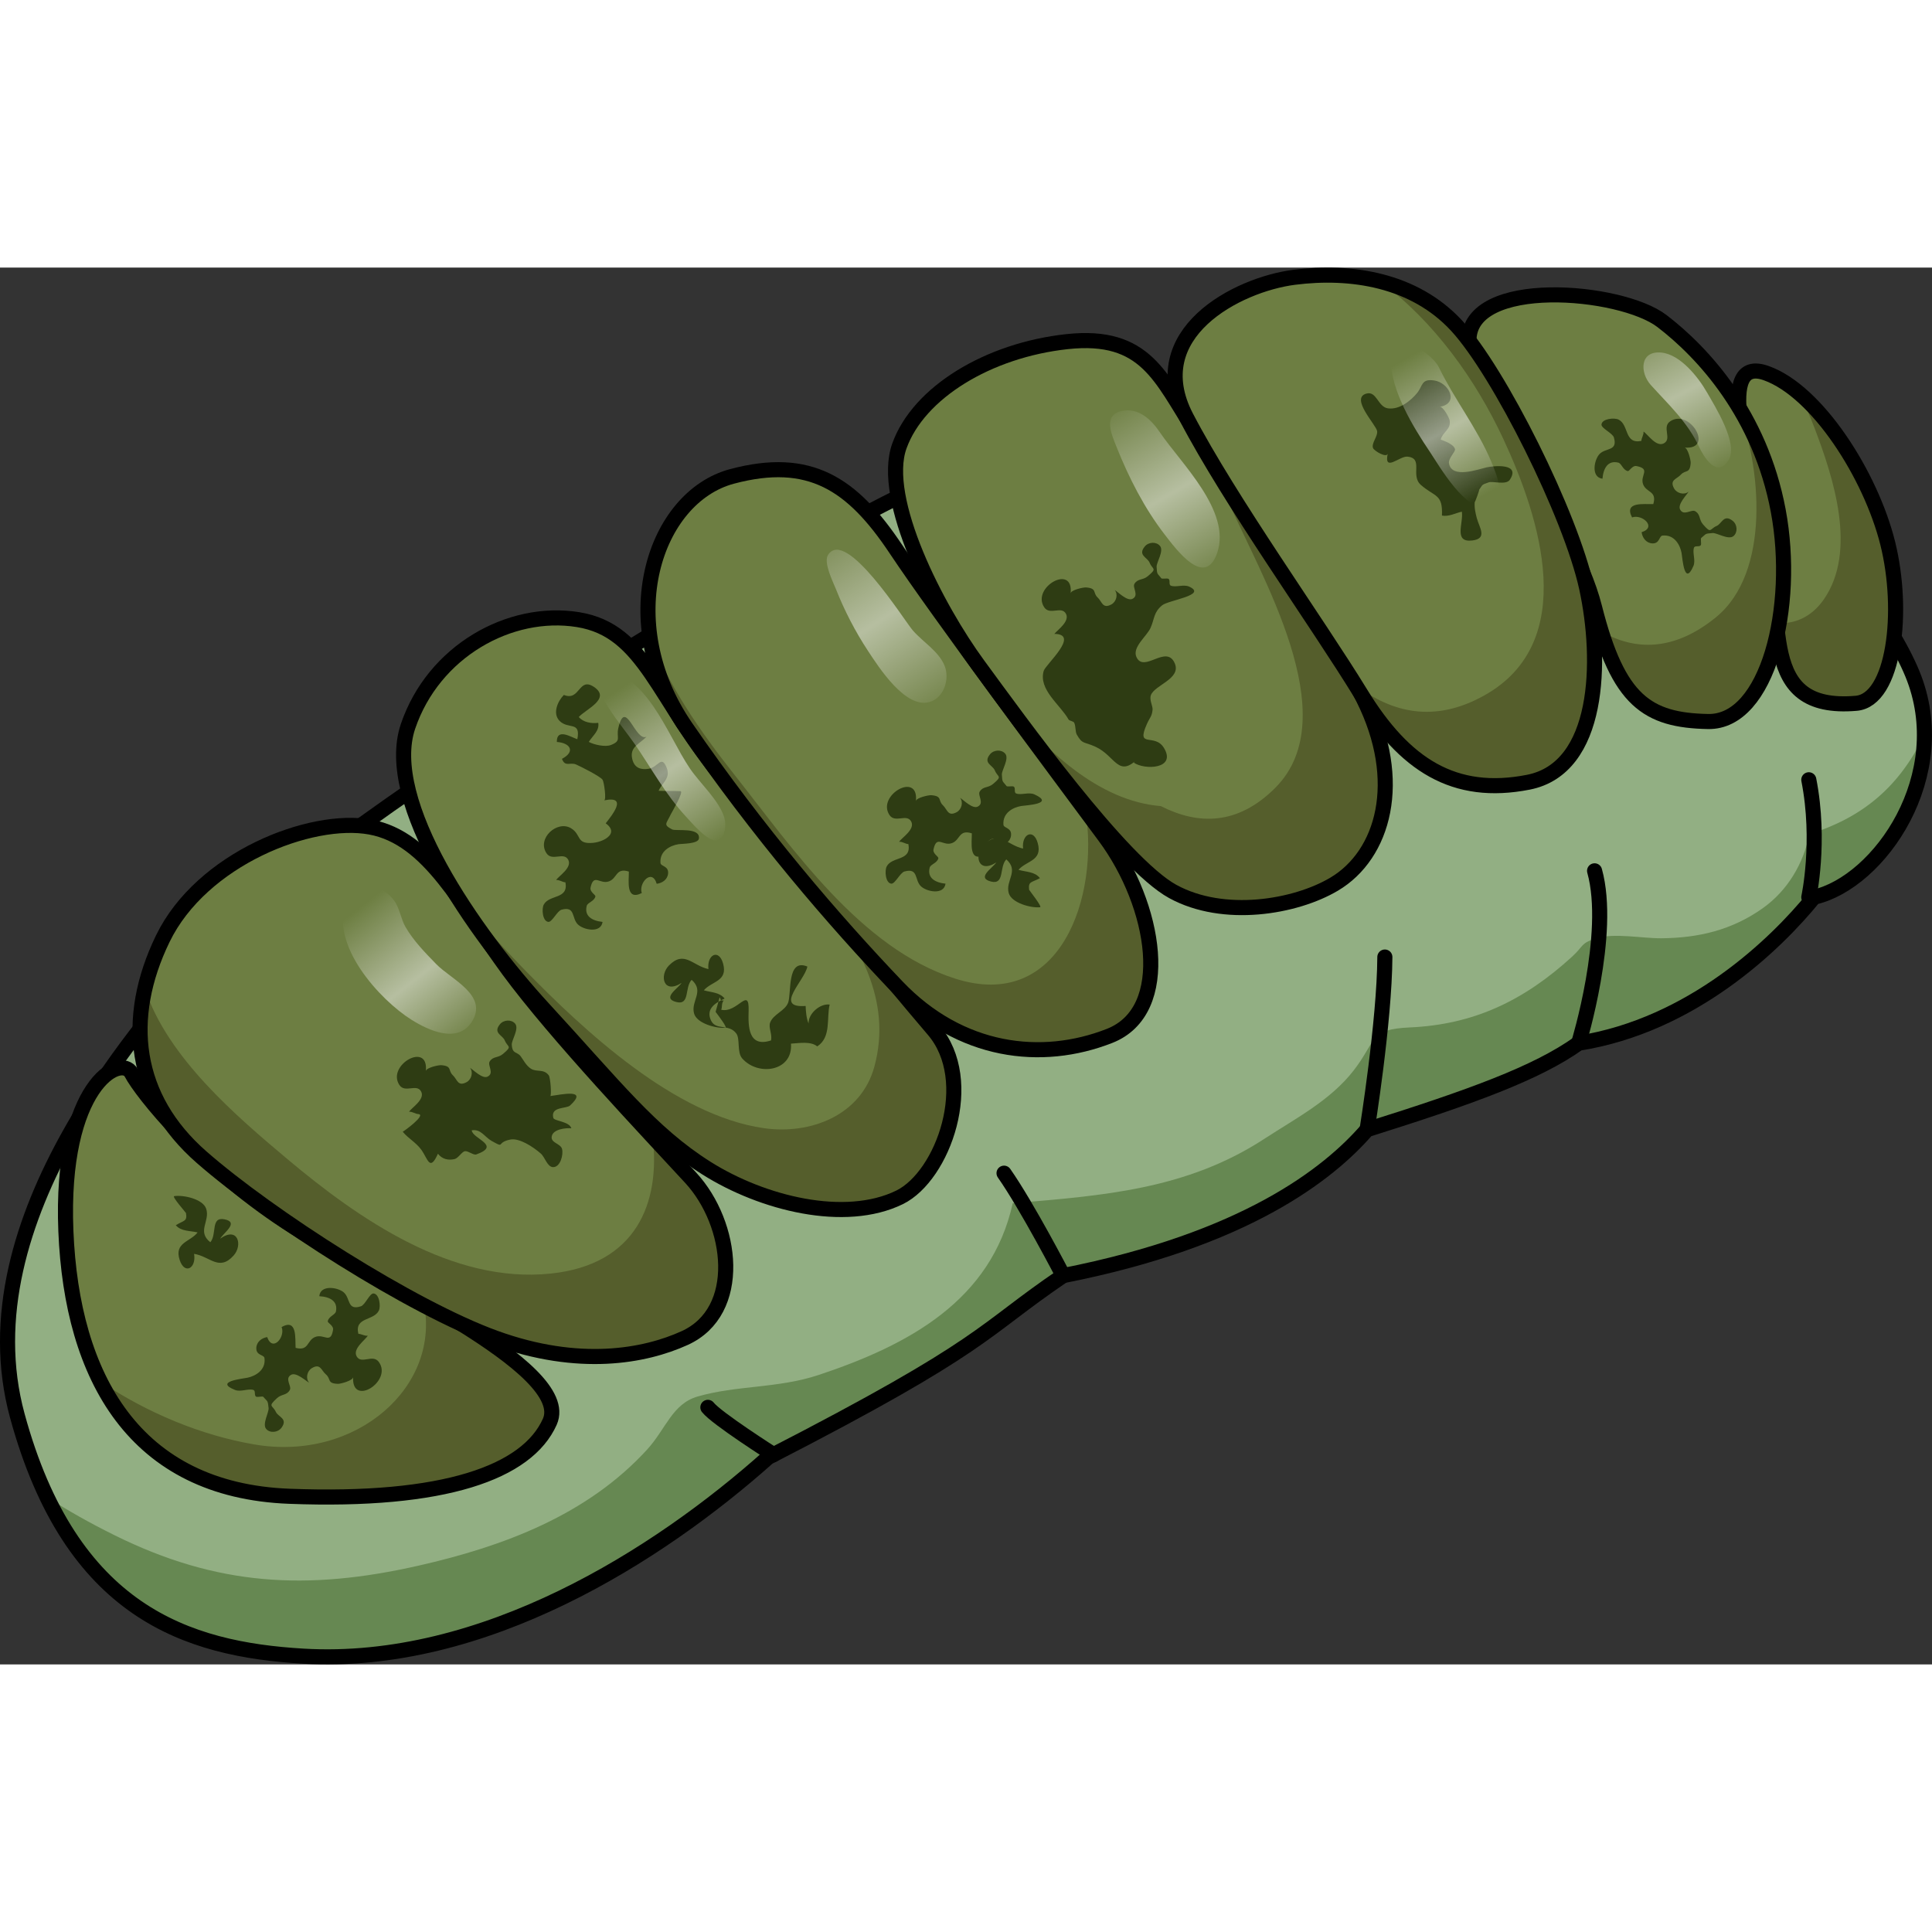 <?xml version="1.0" encoding="utf-8"?>
<!-- Created by: Science Figures, www.sciencefigures.org, Generator: Science Figures Editor -->
<!DOCTYPE svg PUBLIC "-//W3C//DTD SVG 1.1//EN" "http://www.w3.org/Graphics/SVG/1.1/DTD/svg11.dtd">
<svg version="1.1" id="Layer_1" xmlns="http://www.w3.org/2000/svg" xmlns:xlink="http://www.w3.org/1999/xlink" 
	 width="800px" height="800px" viewBox="0 0 128.096 92.613" enable-background="new 0 0 128.096 92.613"
	 xml:space="preserve">
<rect x="0" y="0" width="128.096" height="92.613" fill="#333333" stroke="none"/>
<g>
	<g>
		<path fill="#92AF83" d="M20.112,92.066c11.931,0.7,23.51-6.66,30.819-13.18c14.619-7.507,14.027-8.297,19.559-12.051
			c12.051-2.371,17.582-6.718,20.15-9.681c6.915-2.173,11.262-3.753,14.027-5.729c7.507-1.186,13.038-6.52,15.606-9.681
			c4.347-0.987,9.285-8.099,6.52-14.816S110.347,3.091,86.64,5.66S18.334,39.968,13.988,44.907S-2.408,63.082,1.147,76.121
			S12.407,91.614,20.112,92.066z"/>
		<path fill="#668852" d="M127.471,31.224c-1.688,3.35-4.086,5.26-7.509,6.346c-0.375,1.923-1.432,3.733-3.094,4.91
			c-2.043,1.446-4.249,1.968-6.729,1.988c-1.245,0.01-3.112-0.368-4.292,0c-1.078,0.336-0.816,0.491-1.611,1.217
			c-3.174,2.902-6.497,4.508-10.772,4.695c-2.724,0.121-2.172,0.865-3.715,2.855c-1.539,1.984-3.841,3.174-5.919,4.53
			c-5.16,3.367-10.707,3.767-16.683,4.269c-1.426,6.451-6.901,9.404-12.866,11.387c-2.695,0.896-5.432,0.68-8.023,1.428
			c-1.689,0.487-2.101,2.149-3.355,3.521c-3.974,4.344-9.513,6.416-15.145,7.693c-7.399,1.679-13.372,1.357-20.191-2.029
			c-1.577-0.783-3.051-1.602-4.449-2.516c4.009,8.362,10.502,10.166,16.995,10.547c11.931,0.7,23.51-6.66,30.819-13.18
			c14.619-7.507,14.027-8.297,19.559-12.051c12.051-2.371,17.582-6.718,20.15-9.681c6.915-2.173,11.262-3.753,14.027-5.729
			c7.507-1.186,13.038-6.52,15.606-9.681c3.47-0.788,7.306-5.482,7.309-10.761C127.545,31.064,127.51,31.145,127.471,31.224z"/>
		<path fill="none" stroke="#000000" stroke-linecap="round" stroke-linejoin="round" stroke-miterlimit="10" d="M20.112,92.066
			c11.931,0.7,23.51-6.66,30.819-13.18c14.619-7.507,14.027-8.297,19.559-12.051c12.051-2.371,17.582-6.718,20.15-9.681
			c6.915-2.173,11.262-3.753,14.027-5.729c7.507-1.186,13.038-6.52,15.606-9.681c4.347-0.987,9.285-8.099,6.52-14.816
			S110.347,3.091,86.64,5.66S18.334,39.968,13.988,44.907S-2.408,63.082,1.147,76.121S12.407,91.614,20.112,92.066z"/>
		<path fill="#6D7E42" d="M36.452,76.525c1.612-3.607-11.735-9.482-17.465-13.236s-9.582-8.563-10.272-9.877
			c-0.69-1.316-4.742,0.789-4.347,10.471c0.396,9.68,4.543,17.188,14.816,17.582S34.951,79.884,36.452,76.525z"/>
		<path fill="#555E2C" d="M28.074,68.531c1.24,5.612-4.424,10.66-11.202,9.499C13.323,77.422,9.8,75.953,6.67,73.871
			c2.242,4.438,6.227,7.353,12.515,7.594c10.273,0.395,15.767-1.58,17.268-4.939C37.42,74.361,33.001,71.38,28.074,68.531z"/>
		<path fill="none" stroke="#000000" stroke-linecap="round" stroke-linejoin="round" stroke-miterlimit="10" d="M36.452,76.525
			c1.612-3.607-11.735-9.482-17.465-13.236s-9.582-8.563-10.272-9.877c-0.69-1.316-4.742,0.789-4.347,10.471
			c0.396,9.68,4.543,17.188,14.816,17.582S34.951,79.884,36.452,76.525z"/>
		<path fill="#6D7E42" d="M45.396,70.974c3.9-1.773,3.22-7.564,0.402-10.623c-2.817-3.057-8.933-9.496-12.071-13.76
			c-3.139-4.265-5.23-8.771-9.174-9.496s-11.186,2.093-13.761,7.403c-2.575,5.311-1.932,10.542,2.575,14.485
			s13.922,9.979,19.475,11.99S42.741,72.181,45.396,70.974z"/>
		<path fill="#555E2C" d="M45.799,60.351c-0.679-0.736-1.551-1.672-2.525-2.723c0.52,4.379-1.072,8.48-6.765,9.072
			c-6.531,0.68-12.724-3.619-17.452-7.59c-3.375-2.834-7.945-6.724-9.445-11.29c-0.944,4.128,0.196,8.047,3.757,11.163
			c4.507,3.943,13.922,9.979,19.475,11.99s9.898,1.207,12.554,0C49.297,69.201,48.616,63.41,45.799,60.351z"/>
		<path fill="none" stroke="#000000" stroke-linecap="round" stroke-linejoin="round" stroke-miterlimit="10" d="M45.396,70.974
			c3.9-1.773,3.22-7.564,0.402-10.623c-2.817-3.057-8.933-9.496-12.071-13.76c-3.139-4.265-5.23-8.771-9.174-9.496
			s-11.186,2.093-13.761,7.403c-2.575,5.311-1.932,10.542,2.575,14.485s13.922,9.979,19.475,11.99S42.741,72.181,45.396,70.974z"/>
		<path fill="#6D7E42" d="M59.643,61.646c2.889-1.414,5.149-7.725,2.253-11.104s-9.206-11.108-13.777-16.5
			s-5.296-9.978-9.802-10.702s-9.575,2.092-11.266,7.081s4.346,13.68,9.013,18.75s7.082,8.208,10.783,10.542
			S56.022,63.418,59.643,61.646z"/>
		<path fill="#555E2C" d="M61.896,50.542c-1.746-2.037-4.732-5.655-7.83-9.388c0.052,0.067,0.099,0.139,0.15,0.206
			c2.646,3.382,4.973,7.156,3.756,11.621c-0.89,3.268-4.284,4.516-7.325,4.078c-5.918-0.852-11.89-6.435-15.87-10.508
			c-1.958-2.002-3.886-4.166-5.433-6.488c1.871,3.331,4.453,6.646,6.72,9.108c4.667,5.07,7.082,8.208,10.783,10.542
			s9.176,3.706,12.796,1.934C62.531,60.232,64.792,53.921,61.896,50.542z"/>
		<path fill="none" stroke="#000000" stroke-linecap="round" stroke-linejoin="round" stroke-miterlimit="10" d="M59.643,61.646
			c2.889-1.414,5.149-7.725,2.253-11.104s-9.206-11.108-13.777-16.5s-5.296-9.978-9.802-10.702s-9.575,2.092-11.266,7.081
			s4.346,13.68,9.013,18.75s7.082,8.208,10.783,10.542S56.022,63.418,59.643,61.646z"/>
		<path fill="#6D7E42" d="M123.066,28.889c2.535-0.217,3.219-6.115,2.092-10.622S120.491,8.208,117.111,7s-1.287,5.553,0,10.944
			S116.468,29.453,123.066,28.889z"/>
		<path fill="#555E2C" d="M125.158,18.267c-0.883-3.53-3.248-7.693-5.855-9.916c0.391,0.78,0.727,1.555,1.003,2.282
			c1.253,3.294,2.851,8.159,0.609,11.38c-0.772,1.11-1.915,1.675-3.129,1.535c0.308,3.245,0.991,5.706,5.28,5.34
			C125.602,28.672,126.285,22.774,125.158,18.267z"/>
		<path fill="none" stroke="#000000" stroke-linecap="round" stroke-linejoin="round" stroke-miterlimit="10" d="M123.066,28.889
			c2.535-0.217,3.219-6.115,2.092-10.622S120.491,8.208,117.111,7s-1.287,5.553,0,10.944S116.468,29.453,123.066,28.889z"/>
		<path fill="#6D7E42" d="M73.567,50.941c4.258-1.673,3.059-8.665-0.321-13.225s-10.945-14.7-13.842-19.045
			s-5.713-6.196-10.863-4.828s-7.899,9.608-3.064,16.634s9.826,12.819,14.01,17.205S69.061,52.711,73.567,50.941z"/>
		<path fill="#555E2C" d="M73.246,37.716c-0.376-0.507-0.811-1.092-1.277-1.722c0.923,5.716-1.642,13.39-8.65,11.146
			c-6.265-2.007-10.78-8.645-14.675-13.579c-2.214-2.805-4.323-5.844-5.532-9.035c0.284,1.963,1.024,4.002,2.365,5.951
			c4.835,7.025,9.826,12.819,14.01,17.205s9.574,5.029,14.081,3.259C77.825,49.268,76.626,42.276,73.246,37.716z"/>
		<path fill="none" stroke="#000000" stroke-linecap="round" stroke-linejoin="round" stroke-miterlimit="10" d="M73.567,50.941
			c4.258-1.673,3.059-8.665-0.321-13.225s-10.945-14.7-13.842-19.045s-5.713-6.196-10.863-4.828s-7.899,9.608-3.064,16.634
			s9.826,12.819,14.01,17.205S69.061,52.711,73.567,50.941z"/>
		<path fill="#6D7E42" d="M113.246,30.097c3.963,0.079,5.851-7.6,4.655-13.979s-4.977-10.483-7.713-12.576S97.395,0.587,97.394,4.84
			s6.763,11.496,8.33,17.692S109.223,30.017,113.246,30.097z"/>
		<path fill="#555E2C" d="M117.901,16.118c-0.522-2.79-1.54-5.145-2.749-7.087c1.653,4.149,2.261,11.192-1.388,14.16
			c-2.792,2.271-5.38,2.209-7.589,0.939c1.496,4.815,3.423,5.894,7.07,5.967C117.209,30.176,119.097,22.498,117.901,16.118z"/>
		<path fill="none" stroke="#000000" stroke-linecap="round" stroke-linejoin="round" stroke-miterlimit="10" d="M113.246,30.097
			c3.963,0.079,5.851-7.6,4.655-13.979s-4.977-10.483-7.713-12.576S97.395,0.587,97.394,4.84s6.763,11.496,8.33,17.692
			S109.223,30.017,113.246,30.097z"/>
		<path fill="#6D7E42" d="M88.457,40.88c3.281-1.947,4.668-6.839,1.932-12.312s-8.933-14.325-11.186-17.785s-3.22-6.438-8.45-5.874
			s-9.854,3.381-11.123,6.921s2.488,10.789,5.224,14.519s9.522,13.164,12.901,15.015S85.882,42.409,88.457,40.88z"/>
		<path fill="#555E2C" d="M90.389,28.569c-2.736-5.473-8.933-14.325-11.186-17.785c-0.17-0.26-0.33-0.517-0.487-0.77
			c1.028,1.76,1.91,3.608,2.679,5.39c2.111,4.894,7.904,14.344,3.156,19.092c-2.504,2.503-5.12,2.461-7.584,1.209
			c-4.119-0.332-7.676-3.692-10.555-7.229c3.223,4.377,8.492,11.327,11.343,12.889c3.379,1.851,8.127,1.045,10.702-0.483
			C91.738,38.933,93.125,34.042,90.389,28.569z"/>
		<path fill="none" stroke="#000000" stroke-linecap="round" stroke-linejoin="round" stroke-miterlimit="10" d="M88.457,40.88
			c3.281-1.947,4.668-6.839,1.932-12.312s-8.933-14.325-11.186-17.785s-3.22-6.438-8.45-5.874s-9.854,3.381-11.123,6.921
			s2.488,10.789,5.224,14.519s9.522,13.164,12.901,15.015S85.882,42.409,88.457,40.88z"/>
		<path fill="#6D7E42" d="M101.336,34.121c4.744-0.934,4.91-8.048,3.863-12.876S99.404,6.92,96.588,3.863s-7.001-3.701-10.783-3.219
			s-10.04,3.729-7.152,9.268s8.673,13.596,11.574,18.339S96.427,35.086,101.336,34.121z"/>
		<path fill="#555E2C" d="M105.199,21.245c-1.047-4.828-5.795-14.324-8.611-17.382c-1.424-1.545-3.197-2.471-5.092-2.949
			c3.574,2.624,6.357,6.526,8.195,10.483c2.4,5.17,5.074,13.431-1.293,16.979c-3.291,1.834-6.115,1.141-8.524-0.691
			c0.119,0.19,0.241,0.385,0.353,0.566c2.901,4.743,6.2,6.836,11.109,5.87C106.08,33.187,106.246,26.073,105.199,21.245z"/>
		<path fill="none" stroke="#000000" stroke-linecap="round" stroke-linejoin="round" stroke-miterlimit="10" d="M101.336,34.121
			c4.744-0.934,4.91-8.048,3.863-12.876S99.404,6.92,96.588,3.863s-7.001-3.701-10.783-3.219s-10.04,3.729-7.152,9.268
			s8.673,13.596,11.574,18.339S96.427,35.086,101.336,34.121z"/>
		<path fill="none" stroke="#000000" stroke-linecap="round" stroke-linejoin="round" stroke-miterlimit="10" d="M119.928,41.746
			c0,0,0.805-3.684,0-7.787"/>
		<path fill="none" stroke="#000000" stroke-linecap="round" stroke-linejoin="round" stroke-miterlimit="10" d="M104.668,51.426
			c0,0,2.224-7.245,1.056-11.43"/>
		<path fill="none" stroke="#000000" stroke-linecap="round" stroke-linejoin="round" stroke-miterlimit="10" d="M90.641,57.155
			c0,0,1.155-7.177,1.178-11.443"/>
		<path fill="none" stroke="#000000" stroke-linecap="round" stroke-linejoin="round" stroke-miterlimit="10" d="M70.49,66.835
			c0,0-2.392-4.612-3.92-6.792"/>
		<path fill="none" stroke="#000000" stroke-linecap="round" stroke-linejoin="round" stroke-miterlimit="10" d="M51.287,78.704
			c0,0-3.79-2.41-4.354-3.135"/>
	</g>
	<g>
		<path fill="#2E3C13" d="M20.501,73.938c-0.256-0.282-0.143-0.778,0.175-0.969c0.567-0.341,0.622,0.151,0.929,0.412
			c0.362,0.309,0.056,0.605,0.805,0.629c0.169,0.006,0.99-0.215,1.002-0.441c-0.105,2.005,2.636,0.261,1.704-1.01
			c-0.401-0.546-1.144,0.176-1.464-0.362c-0.302-0.507,0.582-1.106,0.732-1.379c-0.227,0.028-0.408-0.118-0.623-0.123
			c-0.27-1.135,1.029-0.843,1.362-1.552c0.128-0.271,0.035-1.102-0.362-1.125c-0.248-0.015-0.548,0.756-0.83,0.85
			c-0.917,0.303-0.688-0.51-1.127-0.911c-0.386-0.353-1.563-0.539-1.633,0.243c0.706,0.04,1.239,0.321,1.103,1.011
			c-0.044,0.224-0.486,0.323-0.542,0.65c-0.02,0.112,0.398,0.281,0.35,0.573c-0.163,0.983-0.606,0.219-1.204,0.477
			c-0.542,0.234-0.394,0.944-1.278,0.713c-0.039-0.622,0.118-1.971-0.929-1.379c0.266,0.649-0.595,1.694-0.957,0.664
			c-0.366,0.063-0.708,0.317-0.72,0.729c-0.014,0.505,0.509,0.428,0.541,0.666c0.105,0.796-0.605,1.189-1.119,1.299
			c-0.32,0.068-2.248,0.252-0.83,0.813c0.377,0.148,0.855-0.104,1.204-0.004c0.187,0.054,0.037,0.368,0.197,0.451
			c0.091,0.046,0.42-0.05,0.472,0.012c0.28,0.334,0.294,0.192,0.35,0.742c0.029,0.291-0.447,1.076-0.152,1.395
			c0.258,0.278,0.77,0.231,1.008-0.093c0.443-0.607-0.216-0.706-0.375-1.048c-0.219-0.47-0.561-0.321,0.07-0.906
			c0.322-0.299,0.65-0.172,0.857-0.549c0.142-0.258-0.371-0.753,0.086-1.005C19.638,73.224,20.256,73.8,20.501,73.938z"/>
		<path fill="#2E3C13" d="M11.549,61.566c-0.17,0.026,0.777,1.088,0.782,1.121c0.095,0.561-0.129,0.475-0.676,0.805
			c0.353,0.42,0.93,0.356,1.447,0.479c-0.494,0.637-1.571,0.667-1.188,1.83c0.327,0.993,1.112,0.549,0.954-0.409
			c1.057,0.165,1.66,1.188,2.626,0.105c0.611-0.686,0.283-1.953-0.897-1.112c0.253-0.415,1.27-1.085,0.288-1.283
			c-0.937-0.189-0.487,0.995-0.941,1.521c-0.908-0.727-0.002-1.396-0.273-2.22C13.456,61.751,12.149,61.472,11.549,61.566z"/>
	</g>
	<g>
		<path fill="#2E3C13" d="M31.158,53.052c0.24,0.294,0.102,0.784-0.225,0.958c-0.584,0.312-0.613-0.183-0.907-0.459
			c-0.345-0.326-0.024-0.607-0.771-0.669c-0.168-0.015-0.999,0.164-1.022,0.39c0.207-1.997-2.619-0.395-1.754,0.922
			c0.373,0.565,1.151-0.118,1.444,0.437c0.274,0.521-0.638,1.075-0.802,1.339c0.228-0.017,0.4,0.14,0.615,0.155
			c0.553,0.041-0.943,1.132-1.034,1.17c0.349,0.433,0.879,0.709,1.227,1.188c0.444,0.614,0.561,1.488,1.107,0.27
			c0.275,0.356,0.67,0.451,1.098,0.356c0.251-0.055,0.481-0.489,0.693-0.523c0.207-0.034,0.569,0.278,0.749,0.215
			c1.691-0.603-0.251-1.031-0.299-1.6c0.615-0.099,0.837,0.43,1.313,0.699c0.94,0.531,0.269,0.104,1.251-0.087
			c0.594-0.115,1.509,0.484,2.014,0.927c0.283,0.248,0.432,0.896,0.816,0.902c0.481,0.008,0.697-0.827,0.593-1.209
			c-0.102-0.369-0.774-0.389-0.681-0.84c0.098-0.476,0.936-0.558,1.3-0.527c-0.142-0.464-1.144-0.473-1.198-0.69
			c-0.195-0.767,0.86-0.59,1.112-0.822c1.241-1.145-0.577-0.721-1.314-0.625c0.096-0.012,0.018-1.224-0.101-1.378
			c-0.342-0.449-0.808-0.188-1.189-0.441c-0.321-0.214-0.499-0.591-0.67-0.818c-0.241-0.323-0.559-0.126-0.591-0.777
			c-0.015-0.292,0.501-1.051,0.224-1.385c-0.243-0.291-0.757-0.271-1.012,0.042c-0.474,0.583,0.18,0.716,0.321,1.064
			c0.194,0.481,0.544,0.35-0.116,0.901c-0.338,0.283-0.658,0.14-0.885,0.505c-0.154,0.25,0.332,0.771-0.137,0.999
			C31.983,53.809,31.395,53.202,31.158,53.052z"/>
	</g>
	<g>
		<path fill="#2E3C13" d="M63.651,35.152c0.24,0.294,0.102,0.784-0.225,0.958c-0.584,0.312-0.613-0.183-0.907-0.459
			c-0.345-0.326-0.024-0.607-0.771-0.669c-0.168-0.015-0.999,0.164-1.022,0.39c0.207-1.997-2.619-0.395-1.754,0.922
			c0.373,0.565,1.151-0.118,1.444,0.437c0.274,0.521-0.638,1.075-0.802,1.339c0.228-0.017,0.4,0.14,0.615,0.155
			c0.212,1.146-1.071,0.789-1.439,1.48c-0.142,0.264-0.091,1.098,0.304,1.142c0.248,0.027,0.587-0.727,0.873-0.807
			c0.931-0.255,0.66,0.545,1.079,0.968c0.367,0.372,1.534,0.618,1.644-0.159c-0.703-0.076-1.222-0.385-1.05-1.065
			c0.055-0.222,0.501-0.299,0.574-0.622c0.024-0.111-0.384-0.301-0.32-0.591c0.214-0.974,0.617-0.188,1.227-0.414
			c0.554-0.207,0.442-0.923,1.313-0.646c0.007,0.623-0.218,1.962,0.857,1.424c-0.231-0.662,0.68-1.662,0.989-0.614
			c0.369-0.044,0.724-0.281,0.756-0.69c0.04-0.504-0.485-0.454-0.506-0.692c-0.064-0.801,0.665-1.158,1.184-1.241
			c0.324-0.052,2.258-0.137,0.87-0.77c-0.368-0.166-0.859,0.061-1.202-0.057c-0.184-0.063-0.019-0.369-0.174-0.461
			c-0.089-0.051-0.422,0.028-0.471-0.035c-0.263-0.348-0.284-0.208-0.312-0.76c-0.015-0.292,0.501-1.051,0.224-1.385
			c-0.243-0.291-0.757-0.271-1.012,0.042c-0.474,0.583,0.18,0.716,0.321,1.064c0.194,0.481,0.544,0.35-0.116,0.901
			c-0.338,0.283-0.658,0.14-0.885,0.505c-0.154,0.25,0.332,0.771-0.137,0.999C64.477,35.909,63.888,35.301,63.651,35.152z"/>
		<path fill="#2E3C13" d="M68.957,42.411c0.172-0.018-0.721-1.125-0.724-1.16c-0.066-0.564,0.153-0.467,0.716-0.768
			c-0.331-0.438-0.911-0.404-1.421-0.553c0.525-0.611,1.604-0.586,1.278-1.768c-0.275-1.009-1.082-0.605-0.974,0.359
			c-1.046-0.219-1.597-1.271-2.616-0.238c-0.646,0.652-0.383,1.936,0.84,1.157c-0.274,0.4-1.324,1.018-0.354,1.266
			c0.926,0.238,0.537-0.969,1.018-1.469c0.87,0.771-0.069,1.393,0.16,2.23C67.062,42.127,68.353,42.473,68.957,42.411z"/>
	</g>
	<g>
		<path fill="#2E3C13" d="M95.456,9.234c1.326-0.231,0.611-1.607-0.367-1.749c-0.875-0.127-0.746,0.363-1.129,0.83
			c-0.394,0.479-1.146,1.125-1.935,1.018c-0.678-0.093-0.742-1.185-1.444-0.975c-1.054,0.315,0.631,2.034,0.723,2.471
			c0.073,0.347-0.402,0.822-0.265,1.144c0.08,0.185,0.903,0.676,0.972,0.358c-0.272,1.266,0.786,0.155,1.301,0.203
			c1.106,0.104,0.174,1.243,0.896,1.876c0.932,0.816,1.459,0.577,1.397,2.032c0.461,0.088,0.899-0.17,1.319-0.259
			c0.121,0.757-0.572,2.06,0.689,1.911c1.039-0.123,0.467-0.86,0.301-1.489c-0.092-0.352-0.172-0.714-0.134-1.075
			c-0.015,0.132,0.366-0.899,0.279-0.784c0.263-0.349,0.122-0.331,0.646-0.508c0.277-0.093,1.148,0.195,1.395-0.164
			c0.759-1.131-1.092-0.929-1.534-0.828c-0.594,0.136-2.303,0.767-2.494-0.257c-0.064-0.348,0.448-0.78,0.397-0.958
			c-0.096-0.327-0.678-0.521-0.949-0.63c0.16-0.548,0.708-0.666,0.59-1.289C96.078,9.946,95.68,9.195,95.456,9.234z"/>
	</g>
	<g>
		<path fill="#2E3C13" d="M111.961,14.855c-0.289,0.245-0.782,0.116-0.963-0.207c-0.322-0.578,0.172-0.617,0.443-0.916
			c0.319-0.351,0.606-0.035,0.654-0.783c0.012-0.169-0.183-0.996-0.408-1.016c2,0.17,0.346-2.626-0.955-1.736
			c-0.559,0.384,0.14,1.149-0.409,1.453c-0.517,0.282-1.087-0.618-1.354-0.777c0.021,0.228-0.132,0.403-0.144,0.618
			c-1.143,0.232-0.809-1.057-1.508-1.412c-0.266-0.137-1.098-0.07-1.135,0.324c-0.023,0.249,0.736,0.574,0.822,0.858
			c0.271,0.925-0.533,0.67-0.947,1.096c-0.365,0.374-0.59,1.546,0.189,1.641c0.063-0.704,0.361-1.229,1.045-1.069
			c0.223,0.051,0.309,0.496,0.633,0.563c0.111,0.021,0.294-0.39,0.585-0.332c0.978,0.196,0.199,0.614,0.437,1.22
			c0.218,0.55,0.931,0.425,0.67,1.301c-0.621,0.019-1.965-0.182-1.406,0.884c0.657-0.243,1.674,0.649,0.632,0.979
			c0.051,0.367,0.294,0.717,0.704,0.742c0.504,0.03,0.445-0.494,0.684-0.519c0.799-0.08,1.17,0.644,1.262,1.16
			c0.059,0.323,0.18,2.255,0.786,0.856c0.159-0.372-0.076-0.858,0.034-1.204c0.06-0.185,0.369-0.025,0.457-0.182
			c0.05-0.09-0.035-0.422,0.027-0.472c0.342-0.269,0.203-0.288,0.754-0.325c0.291-0.021,1.06,0.481,1.389,0.198
			c0.287-0.249,0.256-0.762-0.061-1.011c-0.592-0.463-0.713,0.193-1.059,0.341c-0.479,0.204-0.34,0.55-0.903-0.099
			c-0.29-0.333-0.151-0.656-0.521-0.876c-0.254-0.149-0.765,0.347-1.002-0.118C111.219,15.694,111.816,15.094,111.961,14.855z"/>
	</g>
	<g>
		<path fill="#2E3C13" d="M78.844,21.152c-0.368-0.166-0.859,0.061-1.202-0.057c-0.184-0.063-0.019-0.369-0.174-0.461
			c-0.089-0.051-0.422,0.028-0.471-0.035c-0.263-0.348-0.284-0.208-0.312-0.76c-0.015-0.292,0.501-1.051,0.224-1.385
			c-0.243-0.291-0.757-0.271-1.012,0.042c-0.474,0.583,0.18,0.716,0.321,1.064c0.194,0.481,0.544,0.35-0.116,0.901
			c-0.338,0.283-0.658,0.14-0.885,0.505c-0.154,0.25,0.332,0.771-0.137,0.999c-0.345,0.169-0.934-0.438-1.17-0.588
			c0.24,0.294,0.102,0.784-0.225,0.958c-0.584,0.312-0.613-0.183-0.907-0.459c-0.345-0.326-0.024-0.607-0.771-0.669
			c-0.168-0.015-0.999,0.164-1.022,0.39c0.207-1.997-2.619-0.395-1.754,0.922c0.373,0.565,1.151-0.118,1.445,0.438
			c0.257,0.492-0.513,1.032-0.772,1.329c1.735,0.019-0.578,2.023-0.704,2.453c-0.364,1.24,1.101,2.251,1.643,3.217
			c0.063,0.112,0.317,0.097,0.382,0.23c0.104,0.216,0.063,0.591,0.168,0.776c0.378,0.665,0.455,0.452,1.23,0.803
			c1.354,0.613,1.512,2.151,2.888,0.72c-0.188,0.086-0.218,0.2-0.338,0.339c0.721,0.5,2.841,0.427,2.002-0.971
			c-0.617-1.028-1.877,0.078-1.132-1.596c0.201-0.449,0.33-0.483,0.375-0.945c0.023-0.235-0.226-0.643-0.113-0.96
			c0.241-0.679,2.023-1.079,1.586-2.11c-0.553-1.3-2.041,0.668-2.542-0.419c-0.301-0.652,0.693-1.381,0.938-1.942
			c0.27-0.618,0.198-1.024,0.767-1.491C77.474,22.045,80.09,21.72,78.844,21.152z"/>
	</g>
	<g>
		<path fill="#2E3C13" d="M40.485,37.537c-0.147,0.33-0.714,0.562-1.164,0.604c-1.146,0.105-0.755-0.549-1.467-0.972
			c-0.912-0.542-2.272,0.677-1.62,1.661c0.373,0.563,1.15-0.119,1.443,0.436c0.274,0.521-0.638,1.075-0.802,1.339
			c0.228-0.017,0.4,0.14,0.615,0.155c0.212,1.146-1.071,0.789-1.439,1.48c-0.142,0.264-0.091,1.098,0.304,1.142
			c0.248,0.027,0.587-0.727,0.873-0.807c0.931-0.255,0.66,0.545,1.079,0.968c0.367,0.372,1.534,0.618,1.644-0.159
			c-0.703-0.076-1.222-0.385-1.05-1.065c0.055-0.222,0.501-0.299,0.574-0.622c0.024-0.111-0.384-0.301-0.32-0.591
			c0.214-0.974,0.617-0.188,1.227-0.414c0.554-0.207,0.442-0.923,1.313-0.646c0.007,0.623-0.218,1.962,0.857,1.424
			c-0.231-0.662,0.68-1.662,0.989-0.614c0.369-0.044,0.724-0.281,0.756-0.69c0.04-0.504-0.485-0.454-0.506-0.692
			c-0.064-0.801,0.665-1.158,1.184-1.241c0.266-0.042,1.325-0.015,1.366-0.383c0.085-0.766-1.531-0.467-1.781-0.6
			c-0.602-0.319-0.389-0.354-0.078-1.013c0.036-0.077,0.875-1.505,0.641-1.52c-0.479-0.029-0.975-0.001-1.453-0.028
			c0.184-0.471,0.8-0.821,0.545-1.491c-0.356-0.939-0.565-0.068-1.207,0.032c-0.484,0.076-0.943-0.018-1.09-0.654
			c-0.182-0.791,0.471-0.982,0.948-1.471c-0.756,0.359-1.396-2.651-1.871-0.566c-0.145,0.633,0.235,0.827-0.481,1.112
			c-0.387,0.154-1.125-0.014-1.475-0.203c0.25-0.411,0.716-0.725,0.627-1.263c-0.473,0.053-0.979-0.031-1.293-0.384
			c0.441-0.51,2.169-1.215,1.01-1.996c-1.029-0.694-0.914,0.969-1.998,0.529c-0.4,0.404-0.777,1.229-0.279,1.726
			c0.58,0.579,1.412-0.012,1.172,1.21c-0.41-0.132-1.374-0.768-1.359,0.183c0.868,0.056,1.271,0.625,0.34,1.119
			c0.212,0.566,0.538,0.199,0.941,0.376c0.293,0.128,1.586,0.776,1.75,1.007c0.101,0.141,0.267,1.337,0.108,1.37
			c1.629-0.34,0.484,1.022,0.102,1.522C40.508,37.096,40.576,37.334,40.485,37.537z"/>
		<path fill="#2E3C13" d="M47.712,48.389c0.102,0.064-0.02,0.252,0.271,0.198c-0.164,0.215-0.083,0.411-0.164,0.62
			c1.081,0.25,1.866-1.606,1.816,0.084c-0.029,0.99-0.039,2.453,1.489,1.949c0.083-0.431-0.187-0.854-0.062-1.182
			c0.211-0.558,0.963-0.761,1.186-1.302c0.245-0.599-0.107-2.993,1.283-2.413c-0.19,0.953-2.258,2.771-0.115,2.613
			c0.014,0.374,0.045,0.809,0.197,1.166c-0.037-0.646,0.755-1.346,1.396-1.259c-0.219,0.892,0.12,2.161-0.823,2.773
			c-0.437-0.354-1.187-0.215-1.743-0.182c0.143,1.839-2.174,2.184-3.232,0.982c-0.36-0.409-0.129-1.286-0.387-1.646
			c-0.49-0.685-1.369-0.175-1.69-0.888c-0.348-0.772,0.317-1.162,0.911-1.438c-0.346-0.425-0.875-0.398-1.379-0.547
			c0.525-0.611,1.604-0.586,1.278-1.768c-0.275-1.008-1.082-0.605-0.974,0.361c-1.046-0.219-1.597-1.271-2.616-0.24
			c-0.646,0.654-0.383,1.936,0.84,1.156c-0.274,0.402-1.324,1.02-0.354,1.268c0.926,0.236,0.537-0.969,1.018-1.471
			c0.87,0.771-0.069,1.395,0.16,2.23c0.181,0.662,1.472,1.008,2.076,0.945c0.142-0.015-0.436-0.766-0.647-1.052"/>
	</g>
	<linearGradient id="SVGID_1_" gradientUnits="userSpaceOnUse" x1="23.747" y1="42.523" x2="30.87" y2="51.597">
		<stop  offset="0" style="stop-color:#FFFFFF;stop-opacity:0"/>
		<stop  offset="0.521" style="stop-color:#FFFFFF"/>
		<stop  offset="1" style="stop-color:#FFFFFF;stop-opacity:0"/>
	</linearGradient>
	<path opacity="0.5" fill="url(#SVGID_1_)" d="M22.969,42.09c-1.128,2.787,2.191,6.449,4.311,7.78
		c1.137,0.714,3.06,1.601,3.996,0.147c1.137-1.765-1.354-2.809-2.355-3.838c-0.725-0.745-1.508-1.547-2.031-2.451
		c-0.309-0.531-0.396-1.261-0.75-1.748C25.283,40.803,23.583,40.573,22.969,42.09z"/>
	<linearGradient id="SVGID_2_" gradientUnits="userSpaceOnUse" x1="41.067" y1="27.95" x2="47.684" y2="38.044">
		<stop  offset="0" style="stop-color:#FFFFFF;stop-opacity:0"/>
		<stop  offset="0.521" style="stop-color:#FFFFFF"/>
		<stop  offset="1" style="stop-color:#FFFFFF;stop-opacity:0"/>
	</linearGradient>
	<path opacity="0.5" fill="url(#SVGID_2_)" d="M39.48,26.506c-0.203,1.74,1.715,3.787,2.615,5.101
		c1.106,1.615,2.055,3.361,3.395,4.803c0.349,0.375,1.455,1.708,2.058,1.56c0.556-0.137,0.618-1.065,0.469-1.53
		c-0.371-1.152-1.612-2.251-2.28-3.238C44.168,30.878,42.885,26.719,39.48,26.506z"/>
	<linearGradient id="SVGID_3_" gradientUnits="userSpaceOnUse" x1="53.944" y1="16.35" x2="62.596" y2="29.75">
		<stop  offset="0" style="stop-color:#FFFFFF;stop-opacity:0"/>
		<stop  offset="0.521" style="stop-color:#FFFFFF"/>
		<stop  offset="1" style="stop-color:#FFFFFF;stop-opacity:0"/>
	</linearGradient>
	<path opacity="0.5" fill="url(#SVGID_3_)" d="M54.898,19.056c-0.316,0.503,0.35,1.815,0.52,2.248
		c0.568,1.435,1.281,2.815,2.128,4.104c0.735,1.118,2.483,3.846,4.077,3.398c0.981-0.276,1.354-1.545,1.007-2.405
		c-0.395-0.974-1.459-1.587-2.121-2.359C59.943,23.381,56.073,17.187,54.898,19.056z"/>
	<linearGradient id="SVGID_4_" gradientUnits="userSpaceOnUse" x1="74.088" y1="8.787" x2="80.958" y2="20.661">
		<stop  offset="0" style="stop-color:#FFFFFF;stop-opacity:0"/>
		<stop  offset="0.521" style="stop-color:#FFFFFF"/>
		<stop  offset="1" style="stop-color:#FFFFFF;stop-opacity:0"/>
	</linearGradient>
	<path opacity="0.5" fill="url(#SVGID_4_)" d="M74.041,11.921c0.816,2.035,1.83,4.025,3.172,5.767
		c0.798,1.036,2.688,3.598,3.494,1.212c0.936-2.764-2.398-5.904-3.799-7.97c-0.563-0.832-1.407-1.674-2.549-1.419
		C73.124,9.787,73.686,11.035,74.041,11.921z"/>
	<linearGradient id="SVGID_5_" gradientUnits="userSpaceOnUse" x1="93.161" y1="6.066" x2="98.335" y2="15.142">
		<stop  offset="0" style="stop-color:#FFFFFF;stop-opacity:0"/>
		<stop  offset="0.521" style="stop-color:#FFFFFF"/>
		<stop  offset="1" style="stop-color:#FFFFFF;stop-opacity:0"/>
	</linearGradient>
	<path opacity="0.5" fill="url(#SVGID_5_)" d="M92.221,6.151c-0.006,2,1.488,4.438,2.555,6.026c0.666,0.993,2.404,4.059,3.873,3.715
		c1.376-0.323,0.57-2.209,0.221-3.038c-0.918-2.185-2.431-4.105-3.464-6.232C94.886,5.554,92.227,3.972,92.221,6.151z"/>
	<linearGradient id="SVGID_6_" gradientUnits="userSpaceOnUse" x1="108.524" y1="2.753" x2="114.207" y2="13.525">
		<stop  offset="0" style="stop-color:#FFFFFF;stop-opacity:0"/>
		<stop  offset="0.521" style="stop-color:#FFFFFF"/>
		<stop  offset="1" style="stop-color:#FFFFFF;stop-opacity:0"/>
	</linearGradient>
	<path opacity="0.5" fill="url(#SVGID_6_)" d="M112.646,11.874c0.299,0.64,1.17,2.135,1.957,0.903
		c0.688-1.077-0.895-3.571-1.423-4.497c-0.573-1.003-1.762-2.522-3.028-2.646c-1.443-0.14-1.438,1.333-0.697,2.154
		C110.636,9.096,111.882,10.237,112.646,11.874z"/>
</g>
</svg>